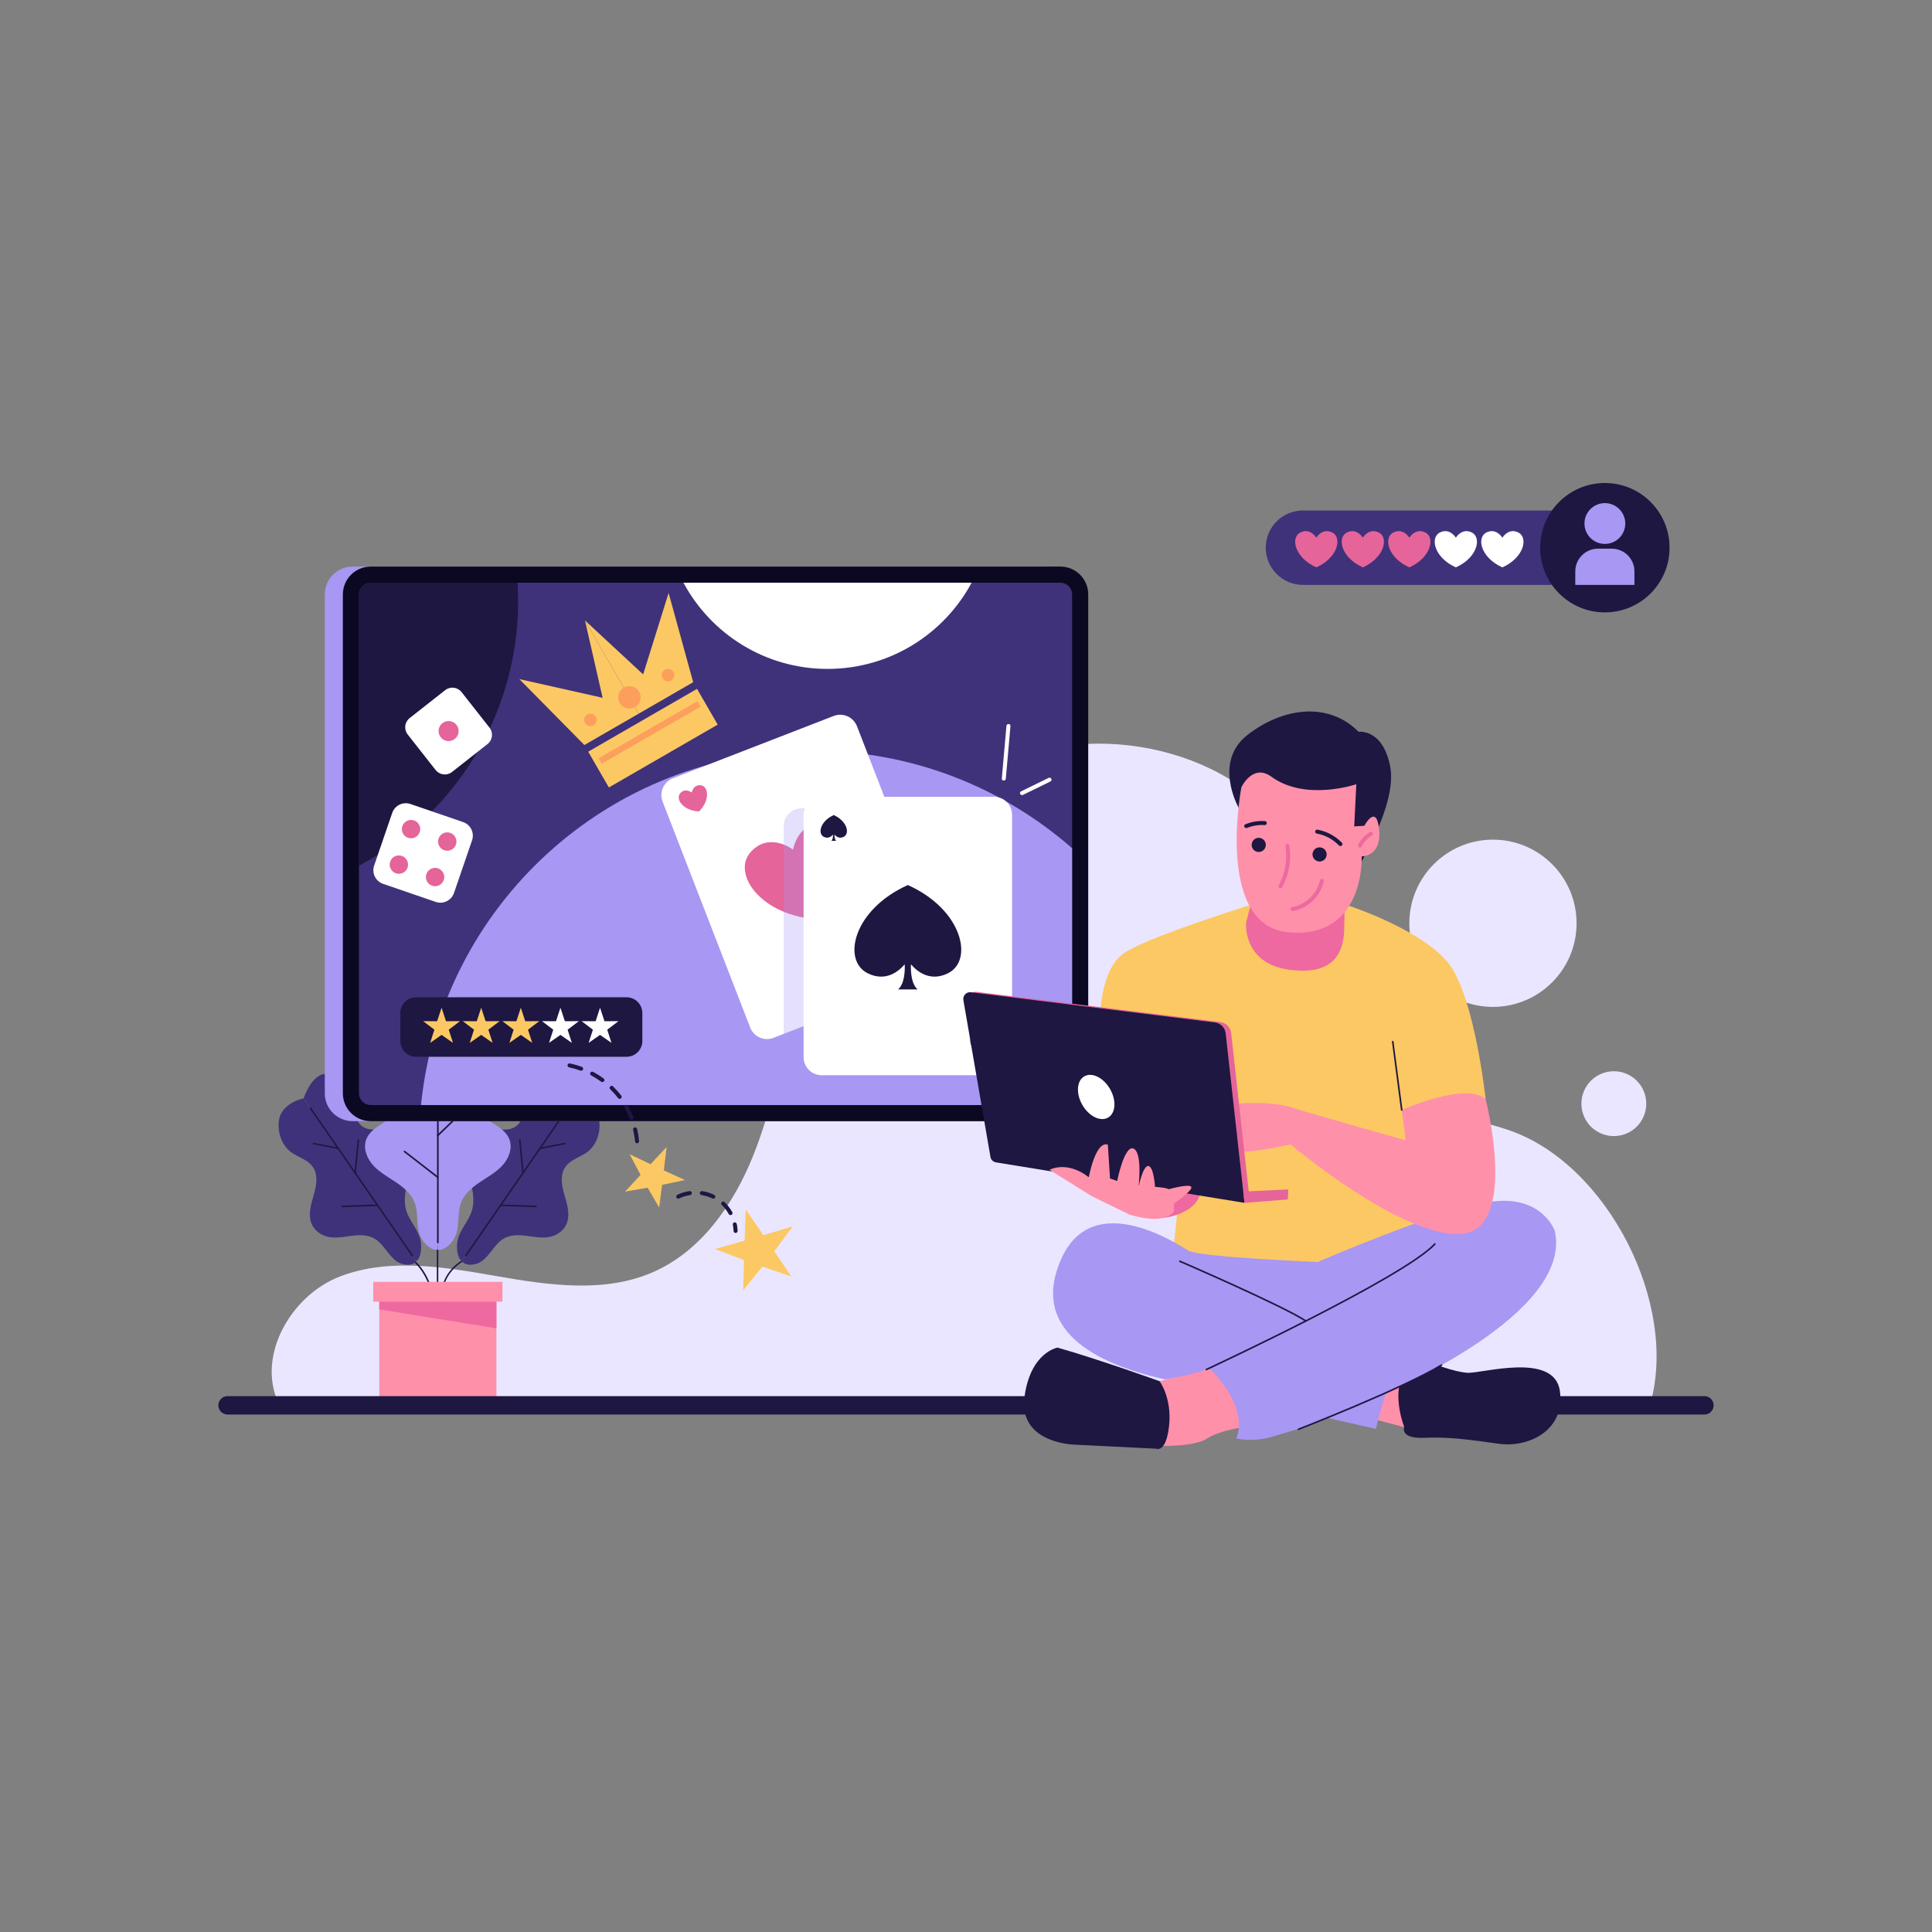<?xml version="1.0" encoding="utf-8"?>
<svg xmlns="http://www.w3.org/2000/svg" viewBox="0 0 3000 3000">
  <rect x="0" y="0" width="3000" height="3000" fill="#808080" stroke="none"/>
  <defs>
    <clipPath id="a">
      <rect fill="none" height="432.29" stroke-width="0" width="323.73" x="1216.86" y="1255.11"/>
    </clipPath>
  </defs>
  <g>
    <g data-name="Layer 1">
      <g>
        <path d="m2188.41,1433.66c0,71.71,58.13,129.84,129.84,129.84s129.84-58.13,129.84-129.84-58.13-129.84-129.84-129.84-129.84,58.13-129.84,129.84" fill="#eae6ff"/>
        <path d="m2455.61,1713.77c0,27.81,22.54,50.35,50.35,50.35s50.35-22.54,50.35-50.35-22.54-50.35-50.35-50.35-50.35,22.54-50.35,50.35" fill="#eae6ff"/>
        <path d="m2562.76,2179.04H432.6c-34.75-74.1,19.66-168.4,96.23-197.3,76.57-28.9,161.79-14.25,242.41-.17,80.62,14.08,166.68,26.65,241.81-5.79,75.29-32.52,126.09-105.4,156.59-181.53,30.5-76.13,44.52-157.78,69.95-235.75,54.32-166.56,170.47-321.48,335.15-381.26,164.68-59.78,376.33,1.46,451.93,159.5,28.78,60.16,36.62,127.81,52.74,192.52,16.12,64.71,43.83,131.17,99.02,168.62,49.09,33.31,111.5,38.16,167.4,58.04,151.05,53.73,260.19,268.76,216.94,423.14" fill="#eae6ff"/>
        <path d="m675.27,2028.01c-.56,0-1.05-.41-1.13-.98-7.55-51.7-34.21-69.77-34.48-69.95-.53-.35-.68-1.06-.33-1.59.35-.53,1.05-.68,1.59-.33,1.13.74,27.78,18.72,35.49,71.53.09.63-.34,1.21-.97,1.3-.06,0-.11.01-.17.01" fill="#1e1741"/>
        <path d="m685.47,2050.02h-.02c-.63,0-1.14-.53-1.13-1.16l.5-36.87c.51-37.11,31.7-54.48,32.02-54.65.55-.3,1.25-.1,1.55.46.3.56.1,1.25-.46,1.56-.3.16-30.33,16.92-30.82,52.66l-.5,36.87c0,.63-.52,1.13-1.15,1.13" fill="#1e1741"/>
        <path d="m679.44,2013.15c-.63,0-1.15-.51-1.15-1.15v-76.09c0-.63.51-1.15,1.15-1.15s1.15.51,1.15,1.15v76.09c0,.63-.51,1.15-1.15,1.15" fill="#1e1741"/>
        <path d="m471.52,1705.53l174.72,252.82c-5.02,7.56-17.75,6.25-25.37,2.97-7.62-3.28-13.66-10.26-19.17-17.31-5.52-7.05-10.92-14.52-17.96-19.31-10.62-7.22-23.57-7.39-35.75-5.99-12.18,1.41-24.43,4.2-36.55,2.22-12.12-1.98-24.49-9.98-28.69-23.63-4.01-13.03.23-27.36,4.04-40.47,3.81-13.12,7.1-28.15,1.53-40.34-7.34-16.06-25.62-18.59-38.3-28.92-13.07-10.65-19.91-31.07-16.59-49.48,3.33-18.41,22.5-29.23,38.09-32.57" fill="#3f327a"/>
        <path d="m471.52,1705.53l174.72,252.82c7.22-4.39,8.61-19.47,7.38-28.99-1.23-9.52-5.81-17.91-10.56-25.72-4.75-7.81-9.87-15.55-12.44-24.68-3.89-13.78-1.52-28.92,2.01-42.84,3.53-13.92,8.22-27.66,8.94-42.17.72-14.51-3.48-30.49-13.93-38.04-9.98-7.21-22.63-5.05-34.2-3.16-11.57,1.89-24.61,2.81-33.59-6.06-11.83-11.68-10.36-33.47-16.43-50.27-6.25-17.3-21.77-29.25-37.62-28.96-15.84.3-28.5,20.54-34.29,38.07" fill="#3f327a"/>
        <path d="m640.29,1950.88c-.37,0-.72-.17-.95-.5l-158.1-228.77c-.36-.52-.23-1.24.29-1.6.52-.36,1.24-.23,1.6.29l158.1,228.77c.36.52.23,1.24-.29,1.6-.2.14-.43.2-.65.2" fill="#1e1741"/>
        <path d="m525.15,1784.27c-.07,0-.15,0-.22-.02l-38.68-7.49c-.62-.12-1.03-.72-.91-1.34.12-.62.73-1.03,1.34-.91l38.68,7.49c.62.12,1.03.72.91,1.34-.11.55-.59.93-1.12.93" fill="#1e1741"/>
        <path d="m551.48,1822.37s-.08,0-.11,0c-.63-.06-1.09-.62-1.03-1.25l5.02-51.05c.06-.63.62-1.09,1.25-1.03.63.06,1.09.62,1.03,1.25l-5.02,51.05c-.06.59-.56,1.03-1.14,1.03" fill="#1e1741"/>
        <path d="m531.18,1874.48c-.62,0-1.13-.49-1.15-1.11-.02-.63.48-1.16,1.11-1.18l55.06-1.81c.63,0,1.16.48,1.18,1.11.02.63-.48,1.16-1.11,1.18l-55.06,1.81h-.04Z" fill="#1e1741"/>
        <path d="m892.11,1705.53l-174.72,252.82c5.02,7.56,17.75,6.25,25.37,2.97,7.62-3.28,13.65-10.26,19.17-17.31,5.52-7.05,10.92-14.52,17.96-19.31,10.62-7.22,23.57-7.39,35.75-5.99,12.18,1.41,24.43,4.2,36.55,2.22,12.12-1.98,24.49-9.98,28.69-23.63,4.01-13.03-.23-27.36-4.04-40.47-3.81-13.12-7.1-28.15-1.53-40.34,7.34-16.06,25.62-18.59,38.3-28.92,13.07-10.65,19.91-31.07,16.59-49.48-3.33-18.41-22.5-29.23-38.09-32.57" fill="#3f327a"/>
        <path d="m892.11,1705.53l-174.72,252.82c-7.22-4.39-8.61-19.47-7.38-28.99,1.23-9.52,5.81-17.91,10.56-25.72,4.75-7.81,9.86-15.55,12.44-24.68,3.89-13.78,1.52-28.92-2.01-42.84-3.53-13.92-8.22-27.66-8.94-42.17-.72-14.51,3.48-30.49,13.93-38.04,9.98-7.21,22.63-5.05,34.19-3.16,11.57,1.89,24.61,2.81,33.59-6.06,11.83-11.68,10.36-33.47,16.43-50.27,6.25-17.3,21.77-29.25,37.62-28.96,15.84.3,28.5,20.54,34.29,38.07" fill="#3f327a"/>
        <path d="m723.34,1950.88c-.23,0-.45-.07-.65-.2-.52-.36-.65-1.07-.29-1.6l158.1-228.77c.36-.52,1.08-.65,1.6-.29.52.36.65,1.07.29,1.6l-158.1,228.77c-.22.32-.58.5-.95.5" fill="#1e1741"/>
        <path d="m838.49,1784.27c-.54,0-1.02-.38-1.12-.93-.12-.62.29-1.23.91-1.34l38.68-7.49c.62-.13,1.22.29,1.34.91.12.62-.29,1.23-.91,1.34l-38.68,7.49c-.07.01-.15.02-.22.02" fill="#1e1741"/>
        <path d="m812.16,1822.37c-.58,0-1.08-.44-1.14-1.03l-5.02-51.05c-.06-.63.4-1.19,1.03-1.25.64-.06,1.19.4,1.25,1.03l5.02,51.05c.06.63-.4,1.19-1.03,1.25-.04,0-.08,0-.11,0" fill="#1e1741"/>
        <path d="m832.46,1874.48h-.04l-55.06-1.81c-.63-.02-1.13-.55-1.11-1.18.02-.63.57-1.1,1.18-1.11l55.06,1.81c.63.02,1.13.55,1.11,1.18-.02.62-.53,1.11-1.15,1.11" fill="#1e1741"/>
        <rect fill="#ff90aa" height="30.76" width="200.63" x="579.57" y="1990.45"/>
        <rect fill="#ff90aa" height="157.83" width="181.9" x="588.93" y="2021.21"/>
        <polygon fill="#ee69a0" points="588.93 2021.21 588.93 2033.25 770.83 2062.68 770.83 2021.21 588.93 2021.21"/>
        <path d="m679.88,1613.37v327.15c-9.41,2.05-20.27-8.55-25.18-16.84-4.91-8.28-6.03-18.22-6.62-27.84-.59-9.61-.81-19.46-4.24-28.46-5.17-13.59-16.95-23.49-29.03-31.59-12.07-8.09-25.1-15.18-34.98-25.85-9.87-10.67-16.16-26.18-11.35-39.9,4.59-13.1,17.57-20.97,29.4-28.23,11.82-7.26,24.39-16.39,27-30.02,3.45-17.95-11.73-33.68-16.81-51.23-5.24-18.08,1.43-39.03,16.17-50.75,14.74-11.72,39.21-5.62,55.65,3.56" fill="#a897f3"/>
        <path d="m679.88,1613.37v327.15c9.41,2.05,20.27-8.55,25.18-16.84,4.91-8.28,6.03-18.22,6.62-27.84.59-9.61.81-19.46,4.24-28.46,5.17-13.59,16.95-23.49,29.03-31.59,12.07-8.09,25.1-15.18,34.98-25.85,9.87-10.67,16.16-26.18,11.35-39.9-4.59-13.1-17.57-20.97-29.4-28.23-11.82-7.26-24.39-16.39-27-30.02-3.45-17.95,11.73-33.68,16.81-51.23,5.24-18.08-1.43-39.03-16.17-50.75-14.74-11.72-39.21-5.62-55.65,3.56" fill="#a897f3"/>
        <path d="m679.88,1930.62c-.69,0-1.25-.56-1.25-1.25v-296.03c0-.69.56-1.25,1.25-1.25s1.25.56,1.25,1.25v296.03c0,.69-.56,1.25-1.25,1.25" fill="#1e1741"/>
        <path d="m679.88,1715.03c-.35,0-.69-.14-.94-.43l-30.76-34.96c-.46-.52-.41-1.31.11-1.76.52-.46,1.31-.4,1.76.11l30.76,34.96c.46.52.41,1.31-.11,1.76-.24.21-.53.31-.83.31" fill="#1e1741"/>
        <path d="m679.88,1764.33c-.33,0-.66-.13-.9-.38-.48-.5-.47-1.29.03-1.77l37-35.67c.5-.48,1.29-.46,1.77.03.48.5.47,1.29-.03,1.77l-37,35.67c-.24.23-.56.35-.87.35" fill="#1e1741"/>
        <path d="m679.88,1829.42c-.27,0-.54-.09-.77-.26l-51.72-40.12c-.55-.42-.65-1.21-.22-1.75.42-.55,1.21-.65,1.75-.22l51.72,40.12c.55.42.65,1.21.22,1.75-.25.32-.62.48-.99.48" fill="#1e1741"/>
        <path d="m2023.22,908.22h440.56v-115.52h-440.56c-31.9,0-57.76,25.86-57.76,57.76s25.86,57.76,57.76,57.76" fill="#3f327a"/>
        <path d="m1618.47,1740.93H547.54c-23.88,0-43.23-19.36-43.23-43.23v-774.69c0-23.88,19.36-43.23,43.23-43.23h1070.93c23.88,0,43.23,19.36,43.23,43.23v774.69c0,23.88-19.36,43.23-43.23,43.23" fill="#a897f3"/>
        <path d="m1646.56,1740.93H575.63c-23.88,0-43.23-19.36-43.23-43.23v-774.69c0-23.88,19.36-43.23,43.23-43.23h1070.93c23.88,0,43.23,19.36,43.23,43.23v774.69c0,23.88-19.36,43.23-43.23,43.23" fill="#0b0821"/>
        <path d="m1664.77,923.01v774.69c0,9.42-7.18,17.19-16.35,18.11-.61.06-1.24.1-1.86.1H575.62c-10.04,0-18.21-8.17-18.21-18.21v-774.69c0-10.06,8.17-18.22,18.21-18.22h1070.93c10.04,0,18.21,8.17,18.21,18.22" fill="#3f327a"/>
        <path d="m1664.77,1317.17v380.53c0,9.42-7.18,17.19-16.35,18.11-.61.06-1.24.1-1.86.1h-992.78c30.61-308.94,291.24-550.22,608.22-550.22,154.29,0,295.22,57.16,402.77,151.47" fill="#a897f3"/>
        <path d="m804.58,933.08c0,178.19-100.12,333-247.17,411.24v-421.31c0-10.06,8.17-18.22,18.21-18.22h228.11c.56,9.36.85,18.79.85,28.29" fill="#1e1741"/>
        <path d="m1508.75,904.79c-42.82,79.7-126.96,133.89-223.76,133.89s-180.94-54.19-223.76-133.89h447.52Z" fill="#fff"/>
        <path d="m1450.81,1514.81l-249.74,96.8c-14.39,5.58-30.57-1.56-36.15-15.95l-136.04-350.97c-5.58-14.39,1.57-30.57,15.95-36.15l249.74-96.8c14.39-5.58,30.57,1.57,36.15,15.95l136.04,350.97c5.58,14.39-1.57,30.57-15.95,36.15" fill="#fff"/>
        <path d="m1282.21,1277.72c-43.08-3.94-50.8,41.61-50.8,41.61,0,0-36.4-28.44-65.57,3.5-30.15,33.01,14.61,100.36,107.69,105.15,65.53-66.27,53.21-146.19,8.69-150.26" fill="#e5649a"/>
        <path d="m1087.9,1219.33c-11.67-1.07-13.76,11.27-13.76,11.27,0,0-9.86-7.7-17.76.95-8.16,8.94,3.96,27.18,29.16,28.47,17.74-17.94,14.41-39.59,2.35-40.69" fill="#e5649a"/>
        <path d="m1439.34,1488.58c-7.9,8.65-17.76.95-17.76.95,0,0-2.09,12.33-13.76,11.27-12.06-1.1-15.39-22.74,2.35-40.69,25.2,1.3,37.32,19.53,29.16,28.47" fill="#e5649a"/>
        <g opacity=".3">
          <g clip-path="url(#a)">
            <path d="m1512.65,1687.4h-267.85c-15.43,0-27.94-12.51-27.94-27.94v-376.41c0-15.43,12.51-27.94,27.94-27.94h267.85c15.43,0,27.94,12.51,27.94,27.94v376.41c0,15.43-12.51,27.94-27.94,27.94" fill="#a897f3"/>
          </g>
        </g>
        <path d="m1543.61,1669.57h-267.85c-15.43,0-27.94-12.51-27.94-27.94v-376.41c0-15.43,12.51-27.94,27.94-27.94h267.85c15.43,0,27.94,12.51,27.94,27.94v376.41c0,15.43-12.51,27.94-27.94,27.94" fill="#fff"/>
        <path d="m1409.68,1374.29c-85.05,38.11-102.44,117.08-62.41,136.96,28.49,14.15,48.82-3.55,57.59-13.92.45,12.15-.67,30.55-10.37,39.11h30.37c-9.7-8.56-10.82-26.95-10.37-39.11,8.77,10.37,29.1,28.06,57.59,13.92,40.04-19.88,22.64-98.85-62.41-136.96" fill="#1e1741"/>
        <path d="m1527.21,1640.97c-21-9.41-25.3-28.91-15.41-33.82,7.04-3.49,12.06.88,14.22,3.44.11-3-.17-7.54-2.56-9.66h7.5c-2.4,2.11-2.67,6.66-2.56,9.66,2.17-2.56,7.19-6.93,14.22-3.44,9.89,4.91,5.59,24.41-15.41,33.82" fill="#1e1741"/>
        <path d="m1294.63,1265.63c-21,9.41-25.3,28.91-15.41,33.82,7.04,3.49,12.06-.88,14.22-3.44.11,3-.17,7.54-2.56,9.66h7.5c-2.4-2.11-2.67-6.66-2.56-9.66,2.17,2.56,7.19,6.93,14.22,3.44,9.89-4.91,5.59-24.41-15.41-33.82" fill="#1e1741"/>
        <path d="m2646.69,2196.44H353.31c-7.88,0-14.27-6.39-14.27-14.27s6.39-14.27,14.27-14.27h2293.37c7.88,0,14.27,6.39,14.27,14.27s-6.39,14.27-14.27,14.27" fill="#1e1741"/>
        <path d="m1708.57,1574.48s.76-69.6,36.81-94.6c36.05-25,204.69-77.38,204.69-77.38l145,4.05s116.27,38.32,155.62,91.15c39.35,52.83,56.19,209,56.19,209l-84.59,167.23-12.22,48.5-283.47,63.67-104.98-43.57s19.8-169.54,13.02-184.16c-6.78-14.62-126.08-183.89-126.08-183.89" fill="#fcc863"/>
        <path d="m1943.69,1398.62l-8.79,34.09s-6.25,66.35,72.78,73.83c25.05,2.37,76.35,3.77,79.49-59.76l1.13-46.96-144.6-1.19Z" fill="#ee69a0"/>
        <path d="m1806.66,1891.2s60.66-6.3,58.06-49.99c-2.6-43.69-64.88-36.05-66.89-31.39-2.02,4.66,8.83,81.38,8.83,81.38" fill="#ee69a0"/>
        <path d="m2163.47,2167.13c-1.88-10.21,5.36-24.14,8.42-25.77,3.06-1.63,50.64-25.1,50.64-25.1,0,0,33.84,13.8,55.78,15.4,21.94,1.6,134.96-33.13,143.84,28.02,8.88,61.15-48.42,88.67-94.53,82.22-46.1-6.44-78.02-11-116.19-9.31-29.27,1.29-31.89-9.13-31.53-14.07.11-1.5.5-2.5.5-2.5l-16.93-48.9Z" fill="#1e1741"/>
        <path d="m2132.36,2203.39l48.03,12.64s-16.98-44.88-4.36-74.46c12.62-29.58-58.91-9.31-59.22-2.93-.32,6.38,15.55,64.75,15.55,64.75" fill="#ff90aa"/>
        <path d="m1879.75,2123.56l-79.12,21.18s29.84,64.56-4.36,100.37c0,0,57.54,2.25,78.04-11.32,20.5-13.57,61.51-18.39,61.51-18.39l-9.52-84.39-46.54-7.45Z" fill="#ff90aa"/>
        <path d="m1877.61,2124.57s62.57,56.6,42.12,109.12c0,0,24.7,5.95,53.67-2.14l49.82-14.9,37.38-15.02,75.91,17.14s9.01-38.3,16.17-56.37c7.15-18.07,0,0,0,0,0,0,291.41-121.87,261.5-251.31,0,0-20.34-58.14-103.15-44.38-82.81,13.76-264.68,92.86-264.68,92.86,0,0-184.22-7.31-201.23-17.68-17.01-10.36-147.26-96.55-196.65,11.71-49.39,108.26,46.7,163,160.32,188.26,0,0,40.14-5.73,68.81-17.31" fill="#a897f3"/>
        <path d="m1919.06,1714.08s51.17-5.7,87.64,5.92c36.47,11.62,176.05,50.66,176.05,50.66l-6.16-47.08s99.5-44.28,130.28-16.87c0,0,53.19,206.46-40.7,209.49-93.89,3.03-262.29-139.2-262.29-139.2,0,0-68.16,15.42-80.4,10.11-12.24-5.31-4.43-73.02-4.43-73.02" fill="#ff90aa"/>
        <path d="m1504.44,1552.35l42.05,243.58c.75,4.31,4.14,7.68,8.46,8.38l386,62.89-29.23-263.31c-.97-8.77-7.84-15.73-16.6-16.82l-379.05-46.92c-6.99-.87-12.83,5.26-11.63,12.2" fill="#e5649a"/>
        <path d="m1495.93,1552.94l42.05,243.58c.75,4.31,4.14,7.68,8.46,8.38l386,62.89-29.23-263.31c-.97-8.77-7.84-15.73-16.6-16.82l-379.05-46.92c-6.99-.87-12.83,5.26-11.63,12.2" fill="#1e1741"/>
        <path d="m1923.18,1253.86s-39.94-70.7,13.92-112.67c53.85-41.98,124.91-52.75,172.54-4.87,0,0,37.76-5.28,49.1,54.21,11.34,59.48-51.93,159.85-51.93,159.85l-183.63-96.51Z" fill="#1e1741"/>
        <path d="m1927.6,1222.58s-41.87,217,75.39,225.35c117.26,8.35,111.39-118.1,111.39-118.1,0,0,31.11.68,27.13-41.28-3.98-41.97-23.05-6.25-23.05-6.25l-15.62.93,3.23-65.48s-78.74,26.97-131.8-11.63c-29.23-21.26-46.67,16.45-46.67,16.45" fill="#ff90aa"/>
        <path d="m1965.54,1312.51c-.3,6.07-5.46,10.74-11.53,10.44-6.07-.3-10.74-5.46-10.44-11.53.3-6.07,5.46-10.74,11.53-10.44,6.07.3,10.74,5.46,10.44,11.53" fill="#1e1741"/>
        <path d="m2060.03,1327.29c-.3,6.07-5.46,10.74-11.53,10.44-6.07-.3-10.74-5.46-10.44-11.53.3-6.07,5.46-10.74,11.53-10.44,6.07.3,10.74,5.46,10.44,11.53" fill="#1e1741"/>
        <path d="m1964.19,1274.95c-10.45-.61-20.81,1.16-30.52,5.03-1.56.62-2.05,2.82-1.33,4.2.84,1.61,2.63,1.95,4.2,1.33,8.67-3.45,18.04-4.88,27.34-4.34,4,.23,4.31-5.99.31-6.22" fill="#1e1741"/>
        <path d="m2083.74,1308.64c-10.31-10.72-23.71-17.76-38.32-20.41-1.66-.3-3.19,1.43-3.26,2.96-.09,1.86,1.29,2.96,2.96,3.26,12.89,2.34,24.95,8.95,34.01,18.37,2.78,2.89,7.4-1.28,4.61-4.18" fill="#1e1741"/>
        <path d="m2002.16,1312.72c-.64-3.95-6.71-2.59-6.08,1.36,3.3,20.54-.4,42.09-10.39,60.35-.81,1.47-.58,3.34.91,4.31,1.32.87,3.5.58,4.31-.91,10.83-19.79,14.83-42.82,11.25-65.11" fill="#ee69a0"/>
        <path d="m2053.55,1364.72c-1.46-.48-3.58.33-3.93,1.98-3.5,16.34-14.84,30.33-29.85,37.58-4.27,2.06-8.77,3.48-13.43,4.31-3.94.7-2.59,6.78,1.36,6.08,17.97-3.18,34.07-15.34,42.5-31.47,2.41-4.61,4.25-9.46,5.34-14.55.35-1.64-.27-3.37-1.98-3.93" fill="#ee69a0"/>
        <path d="m2131.57,1293.27c-.8-1.39-2.7-2.22-4.2-1.33-7.73,4.61-14.17,11.3-18.26,19.34-.74,1.45-.65,3.39.91,4.31,1.32.78,3.52.64,4.31-.91.93-1.82,1.96-3.57,3.13-5.24.58-.84,1.19-1.65,1.82-2.45.19-.24.39-.48.58-.71.03-.04.07-.08.1-.12.36-.41.73-.82,1.1-1.22,1.39-1.49,2.88-2.88,4.46-4.17,1.78-1.45,2.74-2.12,4.73-3.3,1.4-.83,2.2-2.68,1.33-4.2" fill="#ee69a0"/>
        <path d="m1822.9,1880.54s-9.18,23.2-69.01,5.52l-58.84-28.8-65.39-40.73s26.64-15.2,61.03,11.5c0,0,10.25-56.93,29.58-50.62l3.36,52.54,11.12,3.9s11.12-56.37,25.4-50.31c14.28,6.06,7.74,60.2,7.74,60.2,0,0,6.41-33.31,15.03-33.18,8.62.13,10.6,32.37,10.6,32.37,0,0,18.39,1.21,21.24,3.73,0,0,32-9.13,35-3.63,3,5.5-26.86,25.75-26.86,25.75v11.76Z" fill="#ff90aa"/>
        <polygon fill="#e5649a" points="1930.5 1850.24 2000.43 1846.99 1999.67 1862.49 1932.45 1867.79 1930.5 1850.24"/>
        <path d="m1873.24,2127.85c-.47,0-.92-.27-1.13-.72-.29-.62-.02-1.36.6-1.65,3.06-1.42,306.13-142.52,354.44-194.66.47-.5,1.25-.53,1.75-.07.5.47.53,1.25.07,1.75-48.64,52.5-352.16,193.81-355.22,195.23-.17.08-.35.12-.52.12" fill="#1e1741"/>
        <path d="m2027.81,2052.49c-.23,0-.47-.07-.68-.2-36.12-23.76-193.89-91.94-195.48-92.62-.63-.27-.92-1-.65-1.63.27-.63,1-.92,1.63-.65,1.59.69,159.56,68.94,195.86,92.83.57.38.73,1.15.35,1.72-.24.36-.63.56-1.04.56" fill="#1e1741"/>
        <path d="m2016.26,2220.62c-.5,0-.97-.3-1.16-.79-.25-.64.07-1.36.71-1.61,1.6-.62,160.81-62.71,221.97-99.63.58-.35,1.35-.17,1.7.42.35.59.17,1.35-.42,1.7-61.34,37.04-220.75,99.2-222.36,99.82-.15.06-.3.08-.45.08" fill="#1e1741"/>
        <path d="m1800.62,2144.74s-95.03-34.16-158.42-52.17c0,0-42,6.85-51.4,76.62-9.4,69.77,71.94,73.78,76.1,73.99,4.16.21,128.54,6.35,128.54,6.35,0,0,15.41,7.31,19.93-35.92,4.52-43.22-14.75-68.88-14.75-68.88" fill="#1e1741"/>
        <path d="m2176.6,1724.82c-.61,0-1.15-.45-1.23-1.08l-13.95-106.13c-.09-.68.39-1.3,1.07-1.39.66-.09,1.3.39,1.39,1.07l13.95,106.13c.09.68-.39,1.3-1.07,1.39-.05,0-.11.01-.16.01" fill="#1e1741"/>
        <path d="m1723.63,1690.97c10.21,17.68,8.87,37.57-2.98,44.41-11.86,6.85-29.75-1.94-39.95-19.62-10.21-17.68-8.87-37.57,2.98-44.41,11.86-6.85,29.75,1.94,39.95,19.62" fill="#fff"/>
        <path d="m972.84,1640.97h-326.65c-13.58,0-24.59-11.01-24.59-24.59v-43.25c0-13.58,11.01-24.59,24.59-24.59h326.65c13.58,0,24.59,11.01,24.59,24.59v43.25c0,13.58-11.01,24.59-24.59,24.59" fill="#1e1741"/>
        <polygon fill="#fcc863" points="685.66 1564.81 692.55 1585.79 714.33 1585.64 696.81 1598.89 703.38 1619.33 685.66 1606.99 667.95 1619.33 674.52 1598.89 657 1585.64 678.78 1585.79 685.66 1564.81"/>
        <polygon fill="#fcc863" points="747.19 1564.81 754.08 1585.79 775.85 1585.64 758.33 1598.89 764.9 1619.33 747.19 1606.99 729.47 1619.33 736.05 1598.89 718.53 1585.64 740.3 1585.79 747.19 1564.81"/>
        <polygon fill="#fcc863" points="808.71 1564.81 815.6 1585.79 837.38 1585.64 819.86 1598.89 826.43 1619.33 808.71 1606.99 791 1619.33 797.57 1598.89 780.05 1585.64 801.83 1585.79 808.71 1564.81"/>
        <polygon fill="#fcc863" points="1035.11 1781.15 1030.78 1817.35 1063.47 1832.31 1028.01 1839.92 1023.58 1875.09 1005.69 1844.26 970.56 1850.37 994.66 1824.37 977.69 1792.31 1010.17 1807.73 1035.11 1781.15"/>
        <polygon fill="#fcc863" points="1157.92 1878 1185.28 1917.96 1231.04 1904.29 1202.27 1942.93 1228.64 1981.95 1183.77 1966.81 1154.03 2003.66 1155.34 1956.59 1110.33 1939.42 1156.28 1926.4 1157.92 1878"/>
        <polygon fill="#fff" points="870.24 1564.81 877.13 1585.79 898.9 1585.64 881.38 1598.89 887.95 1619.33 870.24 1606.99 852.52 1619.33 859.1 1598.89 841.58 1585.64 863.35 1585.79 870.24 1564.81"/>
        <polygon fill="#fff" points="931.76 1564.81 938.65 1585.79 960.43 1585.64 942.91 1598.89 949.48 1619.33 931.76 1606.99 914.05 1619.33 920.62 1598.89 903.1 1585.64 924.88 1585.79 931.76 1564.81"/>
        <path d="m989.24,1775.28c-1.59,0-2.96-1.21-3.11-2.83-.57-6.04-1.58-12.12-3-18.06-.4-1.68.64-3.37,2.32-3.77,1.68-.41,3.37.63,3.77,2.32,1.49,6.23,2.54,12.59,3.14,18.93.16,1.72-1.1,3.24-2.82,3.41-.1,0-.2.01-.3.01m-8.67-36.38c-1.25,0-2.43-.75-2.91-1.99-2.23-5.69-4.87-11.26-7.84-16.55-.85-1.5-.31-3.41,1.19-4.26,1.5-.85,3.41-.31,4.26,1.19,3.12,5.54,5.88,11.37,8.22,17.33.63,1.61-.16,3.42-1.77,4.05-.37.15-.76.22-1.14.22m-18.36-32.58c-.94,0-1.86-.42-2.48-1.22-.34-.44-.68-.87-1.02-1.31-3.41-4.32-7.17-8.47-11.16-12.34-1.24-1.2-1.27-3.18-.07-4.42,1.2-1.24,3.18-1.27,4.42-.07,4.19,4.06,8.13,8.42,11.71,12.95.36.46.72.91,1.07,1.37,1.05,1.37.8,3.33-.57,4.39-.57.44-1.24.65-1.9.65m-26.83-26.06c-.64,0-1.28-.2-1.84-.6-4.92-3.59-10.14-6.86-15.51-9.74-1.52-.81-2.1-2.71-1.28-4.23.82-1.52,2.71-2.1,4.23-1.28,5.62,3.01,11.09,6.44,16.24,10.2,1.4,1.02,1.7,2.97.68,4.37-.61.84-1.56,1.29-2.53,1.29m-32.98-17.64c-.36,0-.72-.06-1.08-.19-5.75-2.11-11.67-3.81-17.59-5.05-1.69-.36-2.77-2.02-2.42-3.7.36-1.69,2.02-2.77,3.7-2.42,6.21,1.31,12.41,3.09,18.45,5.3,1.62.6,2.45,2.39,1.86,4.01-.46,1.27-1.66,2.05-2.94,2.05" fill="#1e1741"/>
        <path d="m1142.25,1914.56c-1.67,0-3.06-1.32-3.12-3.01-.12-3.23-.53-6.5-1.22-9.72-.36-1.69.71-3.35,2.4-3.71,1.69-.36,3.35.71,3.71,2.4.77,3.57,1.22,7.21,1.35,10.8.06,1.72-1.28,3.18-3.01,3.24-.04,0-.08,0-.12,0m-7.89-27.75c-1.1,0-2.16-.58-2.73-1.6-2.92-5.25-6.57-9.99-10.83-14.1-1.24-1.2-1.28-3.18-.08-4.42,1.2-1.24,3.18-1.28,4.42-.08,4.7,4.54,8.72,9.77,11.95,15.56.84,1.51.3,3.41-1.21,4.25-.48.27-1,.4-1.52.4m-26.7-25.54c-.46,0-.92-.1-1.36-.31-5.29-2.56-11-4.31-16.97-5.2-1.71-.26-2.89-1.85-2.63-3.55.26-1.71,1.84-2.88,3.55-2.63,6.6.99,12.91,2.92,18.77,5.76,1.55.75,2.2,2.62,1.45,4.18-.54,1.11-1.66,1.76-2.82,1.76m-54.43-.06c-1.16,0-2.27-.65-2.81-1.75-.76-1.55-.12-3.43,1.44-4.18,5.84-2.85,12.17-4.79,18.79-5.75,1.72-.26,3.3.93,3.54,2.65.25,1.71-.94,3.29-2.64,3.54-5.99.87-11.69,2.61-16.95,5.18-.44.22-.91.32-1.37.32" fill="#1e1741"/>
        <path d="m2391.57,850.46c0,55.48,44.98,100.46,100.46,100.46s100.46-44.98,100.46-100.46-44.98-100.46-100.46-100.46-100.46,44.98-100.46,100.46" fill="#1e1741"/>
        <rect fill="#fcc863" height="64.15" transform="rotate(-30 1013.893 1146.212)" width="195.11" x="916.34" y="1114.14"/>
        <polygon fill="#fcc863" points="907.4 1156.87 806.45 1054.54 935.75 1083.53 908.36 963.44 991.88 1108.1 907.4 1156.87"/>
        <polygon fill="#fcc863" points="1076.37 1059.32 1038.22 920.73 998.67 1047.2 908.36 963.44 991.88 1108.1 1076.37 1059.32"/>
        <path d="m992.48,1074.12c-4.83-8.37-15.54-11.24-23.91-6.41-8.37,4.83-11.24,15.54-6.41,23.91,4.83,8.37,15.54,11.24,23.91,6.41,8.37-4.83,11.24-15.54,6.41-23.91" fill="#fc9f5d"/>
        <path d="m925.13,1113c-2.69-4.66-8.65-6.25-13.3-3.56-4.66,2.69-6.26,8.65-3.56,13.3,2.69,4.66,8.65,6.25,13.3,3.56,4.66-2.69,6.25-8.65,3.56-13.3" fill="#fc9f5d"/>
        <path d="m1045.79,1043.34c-2.69-4.66-8.65-6.25-13.3-3.56-4.66,2.69-6.26,8.65-3.56,13.3,2.69,4.66,8.65,6.25,13.3,3.56,4.66-2.69,6.25-8.65,3.56-13.3" fill="#fc9f5d"/>
        <rect fill="#fc9f5d" height="9.81" transform="rotate(-30 1008.739 1137.31)" width="177" x="920.25" y="1132.41"/>
        <path d="m2068.67,826.81c-15.34-7.62-24.71,8.09-24.71,8.09,0,0-9.37-15.71-24.71-8.09-15.86,7.87-8.97,39.14,24.71,54.23,33.68-15.09,40.57-46.36,24.71-54.23" fill="#e5649a"/>
        <path d="m2140.9,826.81c-15.34-7.62-24.71,8.09-24.71,8.09,0,0-9.37-15.71-24.71-8.09-15.86,7.87-8.97,39.14,24.71,54.23,33.68-15.09,40.57-46.36,24.71-54.23" fill="#e5649a"/>
        <path d="m2213.12,826.81c-15.34-7.62-24.71,8.09-24.71,8.09,0,0-9.37-15.71-24.71-8.09-15.86,7.87-8.97,39.14,24.71,54.23,33.68-15.09,40.57-46.36,24.71-54.23" fill="#e5649a"/>
        <path d="m2285.35,826.81c-15.34-7.62-24.71,8.09-24.71,8.09,0,0-9.37-15.71-24.71-8.09-15.85,7.87-8.97,39.14,24.71,54.23,33.68-15.09,40.57-46.36,24.71-54.23" fill="#fff"/>
        <path d="m2357.57,826.81c-15.34-7.62-24.71,8.09-24.71,8.09,0,0-9.37-15.71-24.71-8.09-15.85,7.87-8.97,39.14,24.71,54.23,33.68-15.09,40.57-46.36,24.71-54.23" fill="#fff"/>
        <path d="m2523.72,812.91c0-17.5-14.19-31.69-31.69-31.69s-31.69,14.19-31.69,31.69,14.19,31.69,31.69,31.69,31.69-14.19,31.69-31.69" fill="#a897f3"/>
        <path d="m2502.64,851.95h-21.24c-19.5,0-35.3,15.81-35.3,35.3v20.96h91.84v-20.96c0-19.5-15.81-35.3-35.3-35.3" fill="#a897f3"/>
        <path d="m1562.81,1127.13l-5.59,63.47c-.54,6.09-1.07,12.18-1.61,18.27-.35,4,5.87,4.28,6.22.29,1.86-21.16,3.72-42.31,5.59-63.47.54-6.09,1.07-12.18,1.61-18.27.35-4-5.87-4.28-6.22-.29" fill="#fff"/>
        <path d="m1628.34,1207.89c-14.28,6.98-28.56,13.96-42.85,20.93-3.61,1.76-.78,7.31,2.82,5.55,14.28-6.98,28.56-13.96,42.85-20.94,3.61-1.76.78-7.31-2.82-5.55" fill="#fff"/>
        <path d="m676.6,1400.49l-81.76-28.06c-11.66-4-17.87-16.7-13.87-28.35l28.06-81.76c4-11.66,16.7-17.87,28.35-13.87l81.76,28.06c11.66,4,17.87,16.7,13.87,28.36l-28.06,81.76c-4,11.66-16.7,17.87-28.35,13.87" fill="#fff"/>
        <path d="m651.77,1292.1c2.56-7.45-1.41-15.57-8.86-18.13-7.45-2.56-15.57,1.41-18.13,8.86-2.56,7.45,1.41,15.57,8.86,18.13,7.45,2.56,15.57-1.41,18.13-8.86" fill="#e5649a"/>
        <path d="m708,1311.39c2.56-7.45-1.41-15.57-8.86-18.13-7.45-2.56-15.57,1.41-18.13,8.86-2.56,7.45,1.41,15.57,8.86,18.13,7.45,2.56,15.57-1.41,18.13-8.86" fill="#e5649a"/>
        <path d="m632.86,1347.2c2.56-7.45-1.41-15.57-8.86-18.13-7.45-2.56-15.57,1.41-18.13,8.86-2.56,7.45,1.41,15.57,8.86,18.13,7.45,2.56,15.57-1.41,18.13-8.86" fill="#e5649a"/>
        <path d="m689.09,1366.5c2.56-7.45-1.41-15.57-8.86-18.13-7.45-2.56-15.57,1.41-18.13,8.86-2.56,7.45,1.41,15.57,8.86,18.13,7.45,2.56,15.57-1.41,18.13-8.86" fill="#e5649a"/>
        <path d="m757.05,1155.35l-55.18,43.37c-7.87,6.19-19.26,4.82-25.45-3.05l-43.37-55.18c-6.18-7.87-4.82-19.26,3.05-25.45l55.18-43.37c7.87-6.19,19.26-4.82,25.45,3.05l43.37,55.18c6.19,7.87,4.82,19.26-3.05,25.45" fill="#fff"/>
        <path d="m708.83,1125.57c-5.32-6.77-15.11-7.94-21.88-2.62-6.77,5.32-7.94,15.11-2.62,21.88,5.32,6.77,15.11,7.94,21.88,2.62,6.77-5.32,7.94-15.11,2.62-21.88" fill="#e5649a"/>
      </g>
    </g>
  </g>
</svg>